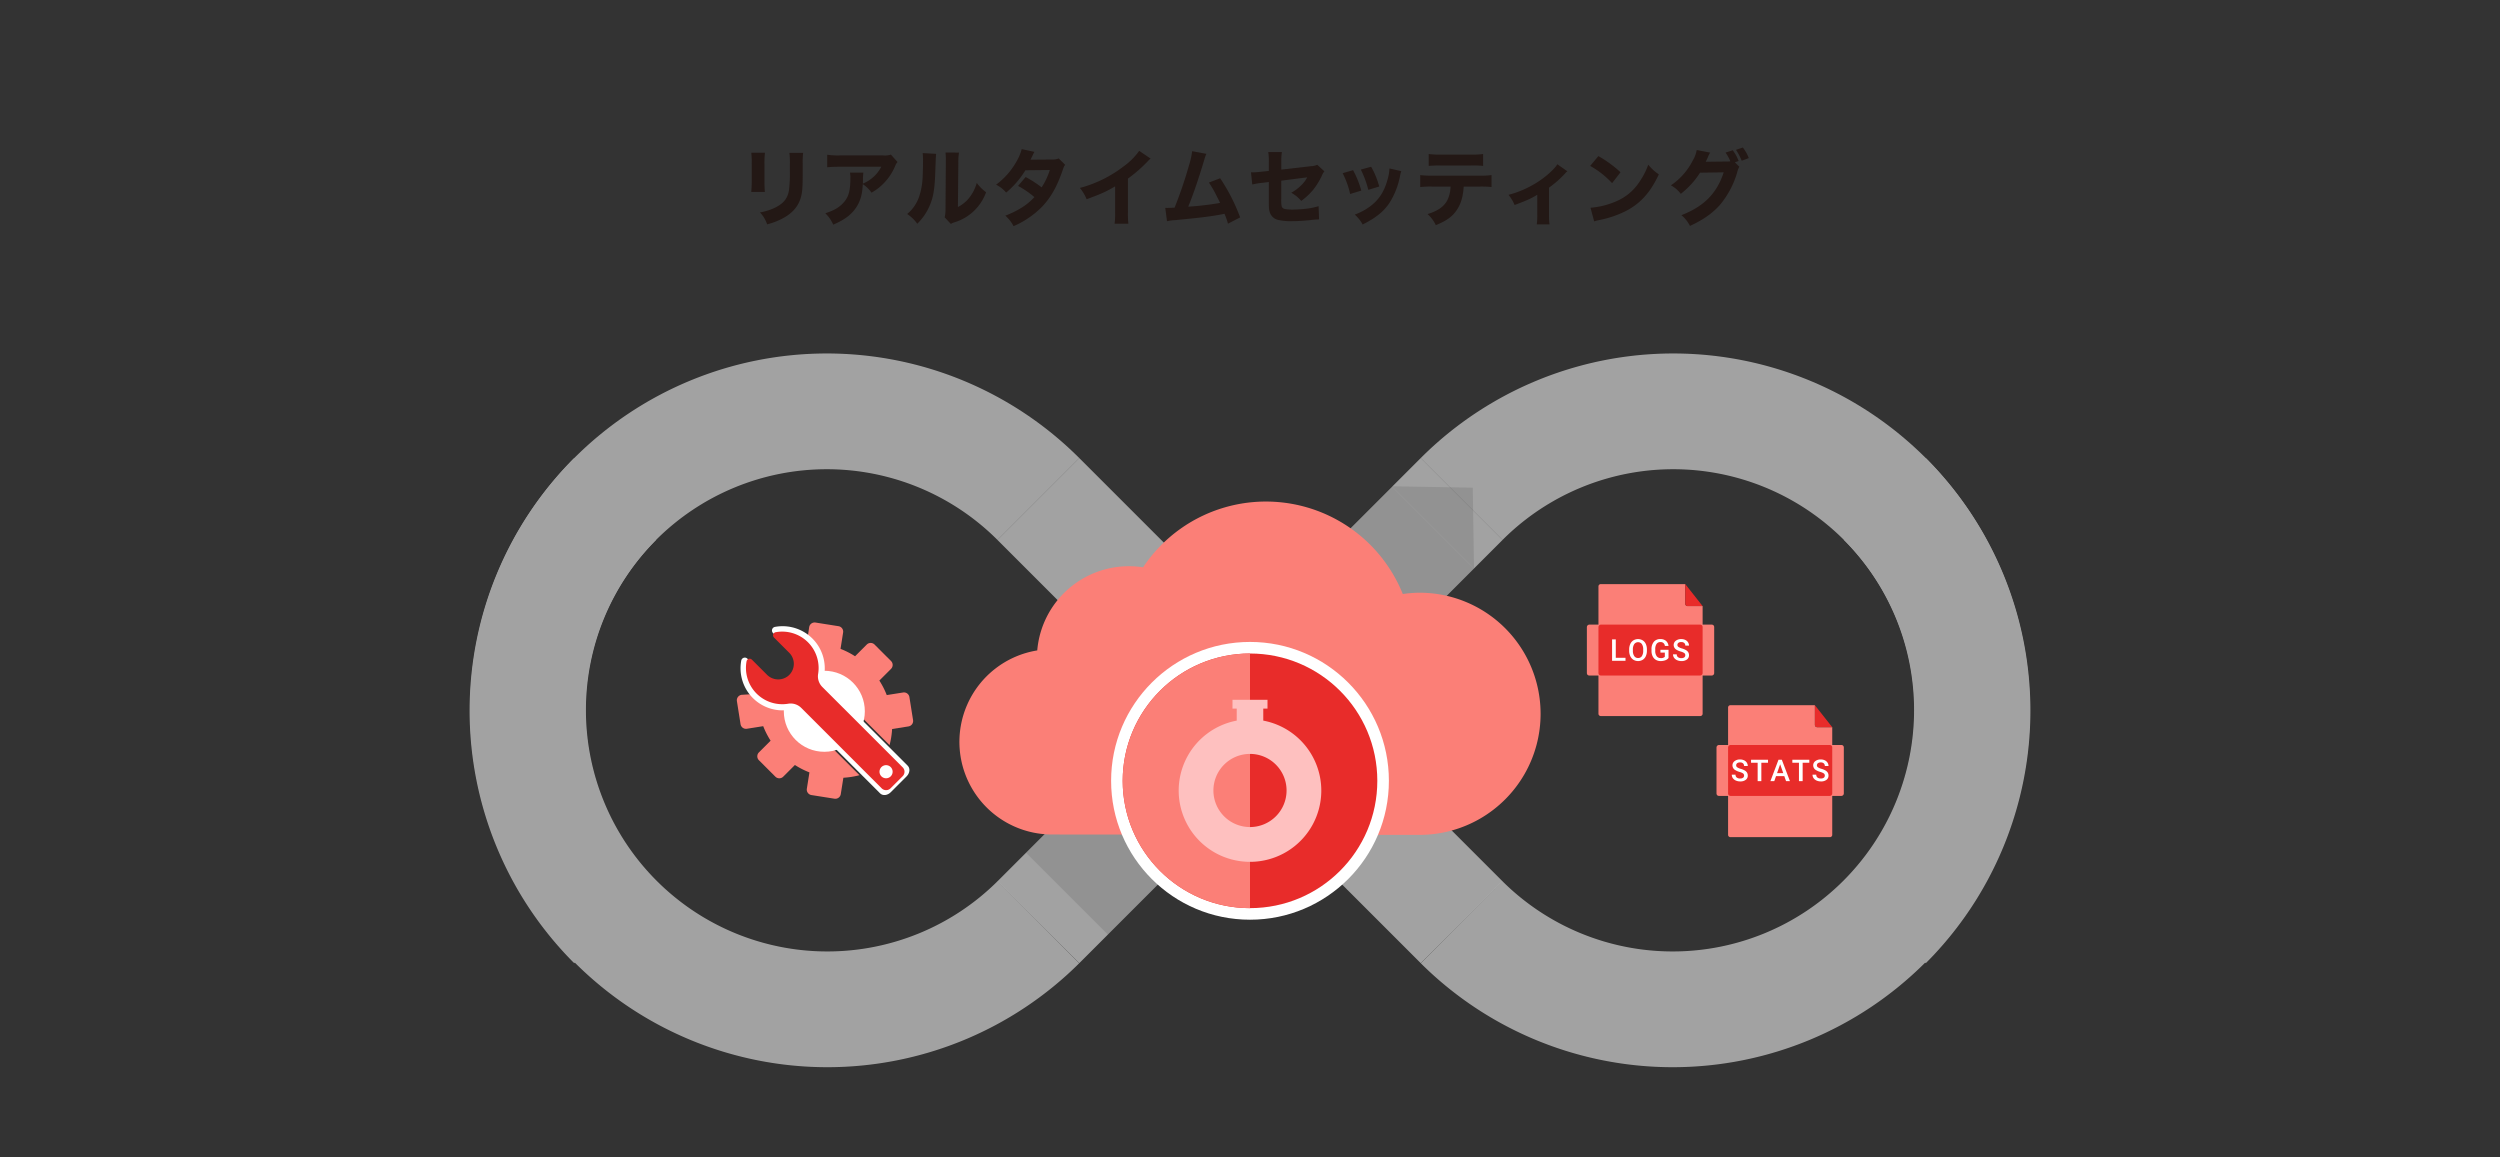 <svg id="レイヤー_1" data-name="レイヤー 1" xmlns="http://www.w3.org/2000/svg" width="1080" height="500" viewBox="0 0 1080 500"><rect x="0" y="0" width="1080" height="500" fill="#333333" stroke="none"/><defs><style>.cls-1{opacity:0.6;}.cls-2,.cls-5{fill:none;stroke-miterlimit:10;stroke-width:50px;}.cls-2{stroke:#ededed;}.cls-3,.cls-4{opacity:0.1;}.cls-5{stroke:#000;}.cls-6{fill:#fb7f77;}.cls-7{fill:#fff;}.cls-8{fill:#e82c2a;}.cls-9{fill:#fec0bf;}.cls-10{fill:#231815;}</style></defs><g class="cls-1"><polyline class="cls-2" points="631.423 398.41 631.423 398.41 599.444 366.432 480.589 247.58 448.577 215.57"/><polygon class="cls-2" points="448.577 398.41 448.577 398.41 480.718 366.27 599.467 247.524 631.423 215.57 631.423 215.57 448.577 398.41"/></g><g class="cls-1"><path class="cls-2" d="M814.263,215.564A129.29,129.29,0,0,1,631.423,398.41"/><path class="cls-2" d="M448.577,215.57a129.289,129.289,0,0,0-182.84,182.845"/><path class="cls-2" d="M265.737,215.564A129.29,129.29,0,0,0,448.577,398.41"/><path class="cls-2" d="M631.423,215.57a129.289,129.289,0,0,1,182.84,182.845"/></g><polygon class="cls-3" points="573.657 237.662 609.157 273.162 622.916 259.403 636.675 245.644 618.925 227.894 601.175 210.144 587.416 223.903 573.657 237.662"/><polygon class="cls-3" points="636.236 210.675 636.773 245.601 601.241 210.068 636.236 210.675"/><g class="cls-4"><polyline class="cls-5" points="591.422 358.409 591.422 358.409 573.435 340.422 506.583 273.573 488.578 255.568"/><polygon class="cls-5" points="488.578 358.409 488.578 358.409 506.656 340.331 573.448 273.541 591.422 255.568 591.422 255.568 488.578 358.409"/></g><polygon class="cls-3" points="443.24 368.411 478.647 403.817 492.482 389.982 506.317 376.147 488.614 358.444 470.91 340.741 457.075 354.576 443.24 368.411"/><path class="cls-6" d="M613.228,256.053a51.66,51.66,0,0,0-7.222.566,63.75,63.75,0,0,0-112.2-11.538,39.745,39.745,0,0,0-45.714,35.9,40.017,40.017,0,0,0,6.424,79.52l42.574.045,85.828.089,30.314.032a52.306,52.306,0,0,0,0-104.612Z"/><circle class="cls-7" cx="540" cy="337.315" r="60"/><circle class="cls-8" cx="540" cy="337.315" r="55"/><path class="cls-6" d="M540,392.315a55,55,0,0,1,0-110"/><path class="cls-9" d="M541.839,372.257c.316-.018.631-.043.946-.072.352-.031.7-.07,1.05-.113.132-.017.265-.032.4-.051a30.768,30.768,0,0,0,1.4-60.734h.1v-5.17h1.827v-3.8H532.437v3.8h1.827v5.17h.1a30.768,30.768,0,0,0,1.4,60.734c.133.019.266.034.4.051.349.043.7.082,1.05.113.315.029.63.054.946.072.156.009.312.017.469.024.415.018.831.03,1.247.031.032,0,.063,0,.094,0h.058c.031,0,.062,0,.094,0,.416,0,.832-.013,1.247-.031C541.527,372.274,541.683,372.266,541.839,372.257ZM555.795,341.5A15.8,15.8,0,1,1,540,325.687,15.8,15.8,0,0,1,555.795,341.5Z"/><path class="cls-6" d="M728.031,260.832v-8.5h-36.5a1,1,0,0,0-1,1v55a1,1,0,0,0,1,1h43a1,1,0,0,0,1-1v-46.5h-6.5A1,1,0,0,1,728.031,260.832Z"/><path class="cls-8" d="M735.531,261.832h-6.5a1,1,0,0,1-1-1v-8.5"/><rect class="cls-6" x="702.031" y="253.332" width="22" height="55" rx="1" transform="translate(993.863 -432.199) rotate(90)"/><rect class="cls-8" x="702.031" y="258.332" width="22" height="45" rx="1" transform="translate(993.863 -432.199) rotate(90)"/><path class="cls-7" d="M698.015,284.171h4.2v1.282h-5.8v-9.242h1.606Z"/><path class="cls-7" d="M711.468,281.073a5.66,5.66,0,0,1-.47,2.384,3.551,3.551,0,0,1-1.342,1.574,3.939,3.939,0,0,1-4.012,0,3.6,3.6,0,0,1-1.358-1.564,5.487,5.487,0,0,1-.486-2.343v-.52a5.626,5.626,0,0,1,.479-2.387,3.6,3.6,0,0,1,1.352-1.584,3.947,3.947,0,0,1,4.006-.006,3.553,3.553,0,0,1,1.348,1.561,5.6,5.6,0,0,1,.483,2.371Zm-1.606-.482a4.03,4.03,0,0,0-.581-2.355,2.049,2.049,0,0,0-3.275,0,3.966,3.966,0,0,0-.6,2.308v.533a4.005,4.005,0,0,0,.594,2.355,1.911,1.911,0,0,0,1.647.832,1.89,1.89,0,0,0,1.641-.813,4.1,4.1,0,0,0,.574-2.374Z"/><path class="cls-7" d="M720.8,284.254a3.08,3.08,0,0,1-1.39.99,5.684,5.684,0,0,1-2.019.336,3.977,3.977,0,0,1-2.056-.527,3.506,3.506,0,0,1-1.381-1.507,5.276,5.276,0,0,1-.5-2.288v-.725a4.887,4.887,0,0,1,1-3.271,3.48,3.48,0,0,1,2.8-1.178,3.681,3.681,0,0,1,2.45.765,3.3,3.3,0,0,1,1.092,2.2h-1.575a1.771,1.771,0,0,0-1.936-1.67,1.9,1.9,0,0,0-1.641.777,3.957,3.957,0,0,0-.58,2.28v.71a3.761,3.761,0,0,0,.631,2.325,2.084,2.084,0,0,0,1.755.827,2.315,2.315,0,0,0,1.752-.559V281.93h-1.9v-1.219h3.5Z"/><path class="cls-7" d="M728.047,283.072a1.116,1.116,0,0,0-.429-.939,5.135,5.135,0,0,0-1.545-.666,7.469,7.469,0,0,1-1.777-.749,2.373,2.373,0,0,1-1.264-2.07,2.25,2.25,0,0,1,.911-1.84,3.685,3.685,0,0,1,2.365-.724,4,4,0,0,1,1.72.355,2.837,2.837,0,0,1,1.187,1.013,2.593,2.593,0,0,1,.432,1.456h-1.6a1.449,1.449,0,0,0-.454-1.133,1.876,1.876,0,0,0-1.3-.409,1.958,1.958,0,0,0-1.222.337,1.12,1.12,0,0,0-.435.94,1.013,1.013,0,0,0,.47.846,5.367,5.367,0,0,0,1.549.66,7.1,7.1,0,0,1,1.733.731,2.755,2.755,0,0,1,.958.939,2.451,2.451,0,0,1,.305,1.242,2.2,2.2,0,0,1-.886,1.836,3.832,3.832,0,0,1-2.4.683,4.524,4.524,0,0,1-1.844-.371,3.107,3.107,0,0,1-1.308-1.025,2.556,2.556,0,0,1-.466-1.524h1.606a1.5,1.5,0,0,0,.52,1.219,2.278,2.278,0,0,0,1.492.432,1.985,1.985,0,0,0,1.26-.34A1.1,1.1,0,0,0,728.047,283.072Z"/><path class="cls-6" d="M784.031,313.147v-8.5h-36.5a1,1,0,0,0-1,1v55a1,1,0,0,0,1,1h43a1,1,0,0,0,1-1v-46.5h-6.5A1,1,0,0,1,784.031,313.147Z"/><path class="cls-8" d="M791.531,314.147h-6.5a1,1,0,0,1-1-1v-8.5"/><rect class="cls-6" x="758.031" y="305.332" width="22" height="55" rx="1" transform="translate(1101.863 -436.199) rotate(90)"/><rect class="cls-8" x="758.031" y="310.332" width="22" height="45" rx="1" transform="translate(1101.863 -436.199) rotate(90)"/><path class="cls-7" d="M753.439,335.072a1.118,1.118,0,0,0-.428-.939,5.156,5.156,0,0,0-1.546-.666,7.487,7.487,0,0,1-1.777-.749,2.375,2.375,0,0,1-1.264-2.07,2.25,2.25,0,0,1,.911-1.84,3.687,3.687,0,0,1,2.365-.724,4,4,0,0,1,1.72.355,2.831,2.831,0,0,1,1.187,1.013,2.593,2.593,0,0,1,.432,1.456h-1.6a1.449,1.449,0,0,0-.454-1.133,1.876,1.876,0,0,0-1.3-.409,1.958,1.958,0,0,0-1.222.337,1.12,1.12,0,0,0-.435.94,1.013,1.013,0,0,0,.47.846,5.367,5.367,0,0,0,1.549.66,7.1,7.1,0,0,1,1.733.731,2.746,2.746,0,0,1,.958.939,2.451,2.451,0,0,1,.3,1.242,2.2,2.2,0,0,1-.885,1.836,3.838,3.838,0,0,1-2.4.683,4.524,4.524,0,0,1-1.844-.371,3.107,3.107,0,0,1-1.308-1.025,2.556,2.556,0,0,1-.466-1.524h1.606a1.5,1.5,0,0,0,.52,1.219,2.278,2.278,0,0,0,1.492.432,1.983,1.983,0,0,0,1.26-.34A1.1,1.1,0,0,0,753.439,335.072Z"/><path class="cls-7" d="M763.782,329.506H760.9v7.947h-1.593v-7.947H756.45v-1.295h7.332Z"/><path class="cls-7" d="M770.818,335.3h-3.58l-.749,2.152h-1.67l3.491-9.242h1.441l3.5,9.242h-1.676Zm-3.13-1.3h2.679l-1.339-3.834Z"/><path class="cls-7" d="M781.624,329.506h-2.882v7.947h-1.593v-7.947h-2.857v-1.295h7.332Z"/><path class="cls-7" d="M788.317,335.072a1.118,1.118,0,0,0-.428-.939,5.156,5.156,0,0,0-1.546-.666,7.487,7.487,0,0,1-1.777-.749,2.375,2.375,0,0,1-1.264-2.07,2.25,2.25,0,0,1,.911-1.84,3.685,3.685,0,0,1,2.365-.724,4,4,0,0,1,1.72.355,2.831,2.831,0,0,1,1.187,1.013,2.593,2.593,0,0,1,.432,1.456h-1.6a1.449,1.449,0,0,0-.454-1.133,1.876,1.876,0,0,0-1.3-.409,1.958,1.958,0,0,0-1.222.337,1.12,1.12,0,0,0-.435.94,1.013,1.013,0,0,0,.47.846,5.367,5.367,0,0,0,1.549.66,7.1,7.1,0,0,1,1.733.731,2.746,2.746,0,0,1,.958.939,2.451,2.451,0,0,1,.3,1.242,2.2,2.2,0,0,1-.886,1.836,3.832,3.832,0,0,1-2.4.683,4.524,4.524,0,0,1-1.844-.371,3.107,3.107,0,0,1-1.308-1.025,2.556,2.556,0,0,1-.466-1.524h1.606a1.5,1.5,0,0,0,.52,1.219,2.278,2.278,0,0,0,1.492.432,1.985,1.985,0,0,0,1.26-.34A1.1,1.1,0,0,0,788.317,335.072Z"/><path class="cls-6" d="M328.49,292.092c-.6,2.282-3.892,5.48-4.024,7.822l-4.146.252a2.387,2.387,0,0,0-1.979,2.724l1.576,9.956a2.388,2.388,0,0,0,2.724,1.979l7.066-1.119a34.764,34.764,0,0,0,3.2,6.274l-5.06,5.06a2.388,2.388,0,0,0,0,3.367l7.127,7.127a2.388,2.388,0,0,0,3.367,0l5.06-5.06a34.764,34.764,0,0,0,6.274,3.2l-1.119,7.066a2.388,2.388,0,0,0,1.979,2.724l9.956,1.576a2.387,2.387,0,0,0,2.724-1.979l1.12-7.074a35.053,35.053,0,0,0,6.954-1.1"/><path class="cls-6" d="M384.291,321.888a35.2,35.2,0,0,0,1.1-6.954l7.074-1.121a2.388,2.388,0,0,0,1.979-2.724l-1.577-9.955a2.388,2.388,0,0,0-2.724-1.979l-7.066,1.119a34.693,34.693,0,0,0-3.2-6.274l5.059-5.06a2.388,2.388,0,0,0,0-3.367l-7.127-7.127a2.388,2.388,0,0,0-3.367,0l-5.06,5.059a34.693,34.693,0,0,0-6.274-3.2l1.119-7.066a2.388,2.388,0,0,0-1.979-2.724l-9.955-1.577a2.388,2.388,0,0,0-2.724,1.979l-.686,4.58c-2.342.132-5.107,2.991-7.389,3.59"/><circle class="cls-7" cx="356.107" cy="307.273" r="17.5"/><path class="cls-7" d="M358.136,298.217a7.522,7.522,0,0,1-2.068-6.569,18.218,18.218,0,0,0-21.291-20.828,1.572,1.572,0,0,0-.829,2.657l7.656,7.655a7.849,7.849,0,0,1-.571,11.589,7.949,7.949,0,0,1-10.628-.646l-7.527-7.527a1.572,1.572,0,0,0-2.657.824,18.179,18.179,0,0,0,20.85,21.259,7.479,7.479,0,0,1,6.517,2.076"/><path class="cls-7" d="M342.871,305.4,380.2,342.731c1.136,1.136,3.184.929,4.575-.462l6.9-6.9c1.391-1.391,1.6-3.44.462-4.575l-37.3-37.3"/><path class="cls-8" d="M389.955,335.313a2.706,2.706,0,0,0,0-3.829l-34.733-34.735a6.487,6.487,0,0,1-1.784-5.666,15.713,15.713,0,0,0-18.363-17.964,1.356,1.356,0,0,0-.716,2.291l6.6,6.6a6.77,6.77,0,0,1-.492,10,6.856,6.856,0,0,1-9.166-.557l-6.493-6.493a1.356,1.356,0,0,0-2.291.711A15.68,15.68,0,0,0,340.5,304.006a6.449,6.449,0,0,1,5.621,1.791l34.758,34.759a2.708,2.708,0,0,0,3.83,0Zm-5.17.073a2.833,2.833,0,1,1,0-4.006A2.831,2.831,0,0,1,384.785,335.386Z"/><path class="cls-10" d="M330.463,65.991a39.508,39.508,0,0,0-.216,4.9v7.054c0,2.233.072,4,.18,4.968h-5.9a43.945,43.945,0,0,0,.216-5.039V70.887a38.323,38.323,0,0,0-.181-4.9Zm16.485.036a36.977,36.977,0,0,0-.179,4.787V74.63c0,5.975-.144,8.171-.72,10.367-1.008,3.888-3.42,6.8-7.415,9.07a29.55,29.55,0,0,1-7.235,2.844,13.494,13.494,0,0,0-3.1-5.147,24.25,24.25,0,0,0,7.019-2.3c3.312-1.764,4.932-3.852,5.507-7.2a57.289,57.289,0,0,0,.4-7.955V70.887a32.427,32.427,0,0,0-.215-4.86Z"/><path class="cls-10" d="M387.736,69.986a5.529,5.529,0,0,0-1.043,1.764,23.624,23.624,0,0,1-10.187,11.483,14.042,14.042,0,0,0-3.78-3.671c-.216,3.959-.792,6.335-2.088,8.783-2.051,3.779-5.147,6.335-10.69,8.711a15.125,15.125,0,0,0-3.42-4.932c3.96-1.224,6.515-2.808,8.387-5.184,1.8-2.267,2.448-4.967,2.448-9.97a10.363,10.363,0,0,0-.18-2.412h5.8a22.263,22.263,0,0,0-.18,3.06c0,.18,0,.648-.036,1.692a15.624,15.624,0,0,0,7.955-7.272H362.9c-2.159,0-3.923.072-5.543.216v-5.4a33.7,33.7,0,0,0,5.615.288h18.574a7.862,7.862,0,0,0,3.312-.36Z"/><path class="cls-10" d="M404.428,66.459c-.144,1.08-.144,1.08-.4,8.171-.251,7.487-.936,11.23-2.843,15.154a23.468,23.468,0,0,1-4.931,6.875,16.525,16.525,0,0,0-4.356-4.211,16.662,16.662,0,0,0,5.4-8.243,30.661,30.661,0,0,0,1.3-8.279c.072-1.764.144-4.211.144-6.155a27.89,27.89,0,0,0-.144-3.636Zm9.863-.54A25.4,25.4,0,0,0,414,70.274l-.18,19.15a14.607,14.607,0,0,0,4.932-4.031,18.019,18.019,0,0,0,3.2-6.371,19.446,19.446,0,0,0,4.032,4.031,20.919,20.919,0,0,1-13.571,12.959,7.588,7.588,0,0,0-1.656.719L408.1,93.888a13.65,13.65,0,0,0,.36-3.456L408.6,70.2V69.194a26.013,26.013,0,0,0-.144-3.311Z"/><path class="cls-10" d="M446.893,65.6a13.948,13.948,0,0,0-.936,1.836c-.323.648-.431.9-.792,1.548l9.5-.072a6.362,6.362,0,0,0,2.7-.469l2.808,2.773c-.5.575-.541.647-1.152,2.447-2.376,6.947-5.148,11.807-8.963,15.766a39.08,39.08,0,0,1-12.2,8.279,15.294,15.294,0,0,0-3.563-4.535,40.92,40.92,0,0,0,6.875-3.348,26.143,26.143,0,0,0,5.687-4.679,39.528,39.528,0,0,0-7.055-4.824l3.276-3.851a49.367,49.367,0,0,1,6.911,4.464,29.787,29.787,0,0,0,3.527-7.488l-10.546.108a39.071,39.071,0,0,1-8.315,9.647,13.545,13.545,0,0,0-4.355-3.42,31.577,31.577,0,0,0,9-10.331,21.154,21.154,0,0,0,2.088-5.039Z"/><path class="cls-10" d="M497.061,68.511a12.12,12.12,0,0,0-1.367,1.3,60.944,60.944,0,0,1-8.423,7.342V91.332a44.862,44.862,0,0,0,.18,5.327h-5.94a35.082,35.082,0,0,0,.216-5.219V80.5c-3.743,2.233-5.795,3.168-12.31,5.579a17.811,17.811,0,0,0-2.916-4.894,53.222,53.222,0,0,0,18.97-9.36,28.544,28.544,0,0,0,6.659-6.659Z"/><path class="cls-10" d="M521.168,66.459a14.061,14.061,0,0,0-.936,2.628c-2.375,7.919-4.679,14.722-6.911,20.193a125.487,125.487,0,0,0,13.751-1.62c-.36-.792-.72-1.512-1.477-2.987a45.867,45.867,0,0,0-3.347-5.8l4.86-1.872a80.608,80.608,0,0,1,8.638,16.918l-5.255,2.7a28.954,28.954,0,0,0-1.512-4.247c-5.507,1.08-9.755,1.62-21.417,2.735a18.921,18.921,0,0,0-3.42.468l-.756-5.795a9.1,9.1,0,0,0,.972.036c.757,0,1.44-.036,3.06-.108A179.13,179.13,0,0,0,513.5,71.931a36.219,36.219,0,0,0,1.512-6.623Z"/><path class="cls-10" d="M548.134,69.879a22.08,22.08,0,0,0-.252-4.176h5.9a22.953,22.953,0,0,0-.252,4.068v3.492l12.851-1.477a6.52,6.52,0,0,0,2.663-.611l3.1,2.844a6.368,6.368,0,0,0-1.08,1.835,30.725,30.725,0,0,1-3.852,6.227,27.91,27.91,0,0,1-5.075,4.716,15.044,15.044,0,0,0-4.32-3.528,19.2,19.2,0,0,0,4.1-3.024,13.157,13.157,0,0,0,2.807-3.636L553.5,78.05v7.883a14.293,14.293,0,0,0,.144,2.916c.144.863.612,1.3,1.619,1.475a19.578,19.578,0,0,0,3.168.216,57.416,57.416,0,0,0,6.372-.432,27.765,27.765,0,0,0,4.823-1.044l.216,5.723a33.216,33.216,0,0,0-4,.324c-2.952.288-5.508.432-7.488.432a24.323,24.323,0,0,1-6.623-.647,5.026,5.026,0,0,1-3.24-3.348c-.323-1.151-.359-1.728-.359-4.86V78.626l-2.448.323a31.154,31.154,0,0,0-4.716.756l-.54-5.291c.469.036.865.036,1.08.036.72,0,1.944-.108,3.636-.288l2.988-.324Z"/><path class="cls-10" d="M584.522,73.515a41.88,41.88,0,0,1,3.564,8.818l-4.824,1.476a37.276,37.276,0,0,0-3.239-9Zm20.842.431a12.733,12.733,0,0,0-.54,2.016,33.238,33.238,0,0,1-4.716,11.914c-2.556,3.672-5.759,6.228-11.446,9.107a15.579,15.579,0,0,0-3.42-4.283,25.6,25.6,0,0,0,6.335-3.311c4.176-3.025,6.552-6.732,8.027-12.492a19.1,19.1,0,0,0,.648-4.139Zm-13.031-1.908a35.607,35.607,0,0,1,3.492,8.531l-4.715,1.44a42.262,42.262,0,0,0-3.24-8.746Z"/><path class="cls-10" d="M632.322,80.605c-.288,4.248-1.116,7.236-2.808,9.827-1.907,3.024-4.535,4.931-9.251,6.84a14.346,14.346,0,0,0-3.563-4.789c4.463-1.367,7.127-3.239,8.6-6.083a14.036,14.036,0,0,0,1.332-5.8h-7.991a38.939,38.939,0,0,0-5.112.216V75.638a40.659,40.659,0,0,0,5.184.252h20.3a36.752,36.752,0,0,0,5.327-.252v5.147a46.832,46.832,0,0,0-5.219-.18ZM617.2,66.531a34.075,34.075,0,0,0,5.183.252h13a33.171,33.171,0,0,0,5.327-.252v5.148a40.247,40.247,0,0,0-5.256-.181H622.315a46.462,46.462,0,0,0-5.111.181Z"/><path class="cls-10" d="M677.091,73.982a9.279,9.279,0,0,0-1.225,1.224,44.094,44.094,0,0,1-6.694,5.867v11.7a30.255,30.255,0,0,0,.215,4.175H663.88a26.466,26.466,0,0,0,.216-4.175V84.133c-2.52,1.584-4.823,2.592-9.791,4.428a17.753,17.753,0,0,0-2.628-4.392,43.782,43.782,0,0,0,14.543-6.875c3.06-2.268,5.507-4.607,6.551-6.335Z"/><path class="cls-10" d="M690.486,67.431a50.407,50.407,0,0,1,9.574,6.983l-3.635,4.716a38.021,38.021,0,0,0-9.467-7.451ZM687.1,89.748a34.376,34.376,0,0,0,10.726-2.628A22.359,22.359,0,0,0,708.411,78.3a31.193,31.193,0,0,0,3.636-7.163,19.6,19.6,0,0,0,4.571,4.175c-3.564,7.7-7.811,12.455-14.074,15.766a45.691,45.691,0,0,1-10.475,3.743c-.9.181-.9.181-1.583.324a13.1,13.1,0,0,0-1.8.5Z"/><path class="cls-10" d="M751.408,72.038a7.457,7.457,0,0,0-.9,2.268A38.64,38.64,0,0,1,743.13,88.38c-3.24,3.708-7.344,6.588-13.067,9.215a14.316,14.316,0,0,0-3.707-4.643c9.718-3.744,15.334-9.431,18.285-18.5l-10.222.144a35.842,35.842,0,0,1-8.315,9.143,13.278,13.278,0,0,0-4.284-3.672,28.132,28.132,0,0,0,9.431-10.69,13.322,13.322,0,0,0,1.728-4.571l5.795,1.115a15.052,15.052,0,0,0-1.044,2.16c-.324.72-.468,1.008-.864,1.8l9.359-.108c.4,0,.756-.037,1.3-.073a18.59,18.59,0,0,0-2.088-3.779l3.1-1.008a17.616,17.616,0,0,1,2.556,4.644l-1.62.54Zm1.513-8.314a17.543,17.543,0,0,1,2.555,4.571l-3.06,1.151a24.161,24.161,0,0,0-2.483-4.715Z"/></svg>